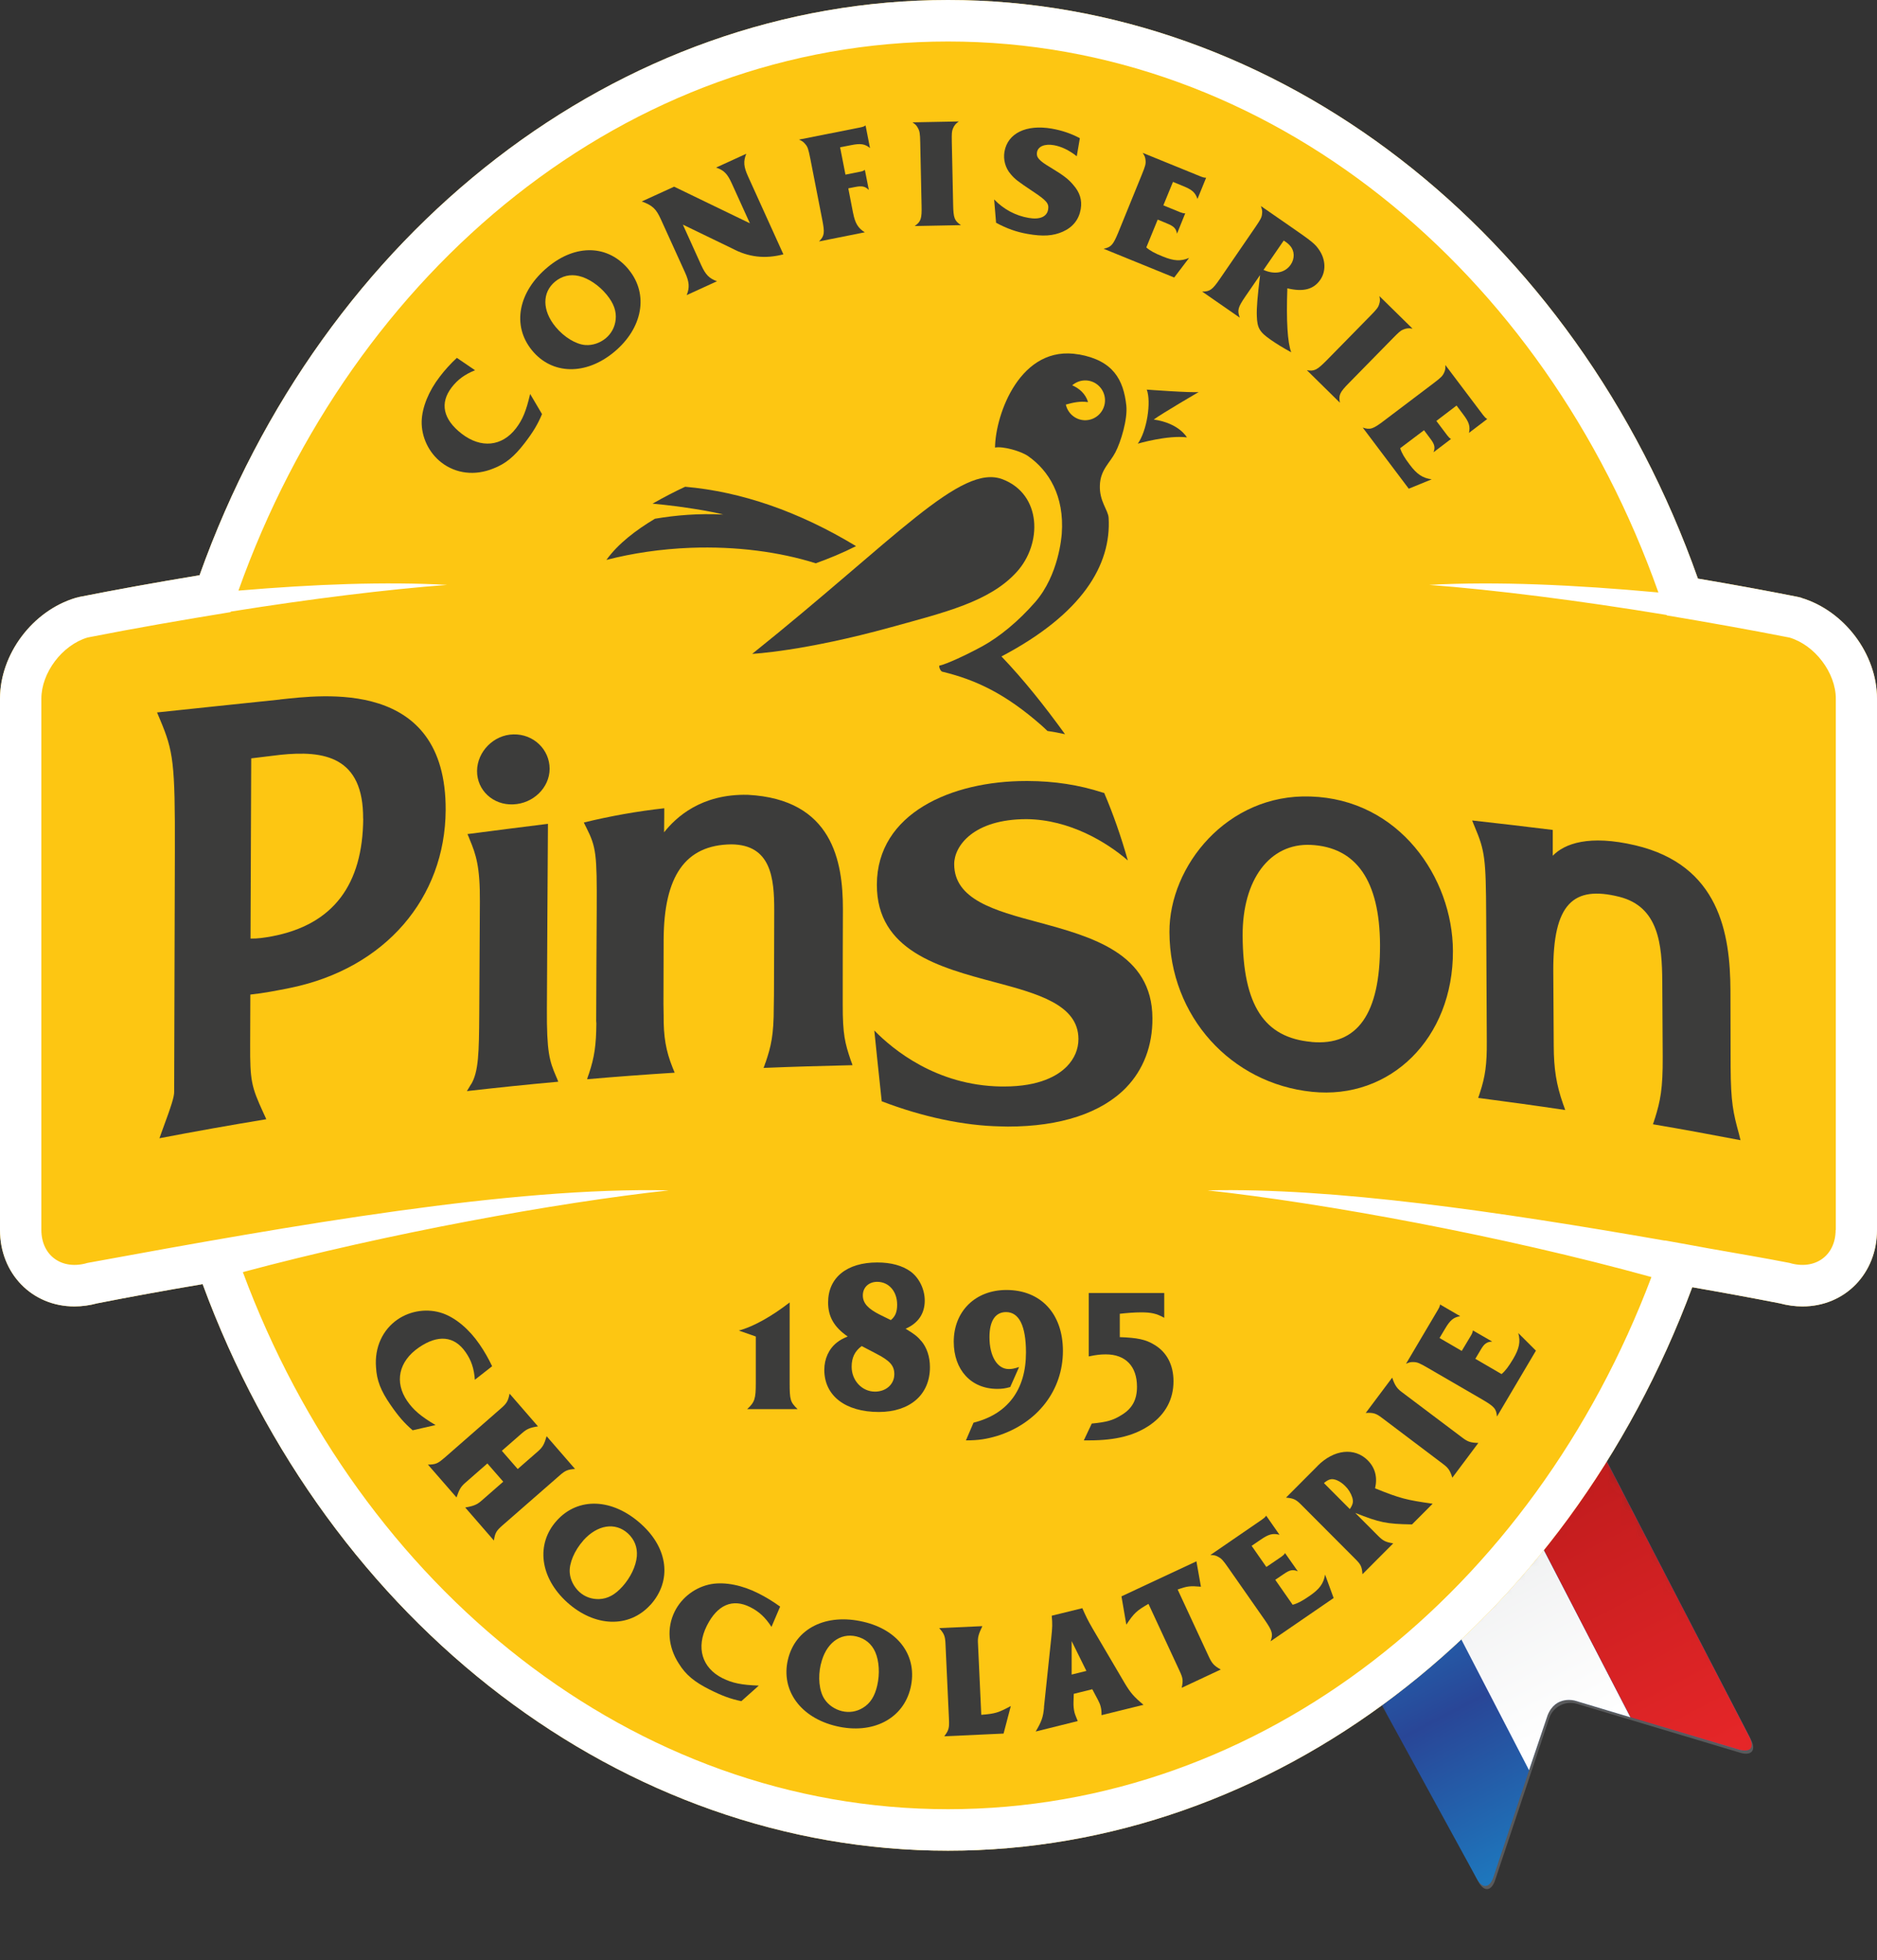 <svg width="136" height="142" viewBox="0 0 136 142" fill="none" xmlns="http://www.w3.org/2000/svg">
<rect x="0" y="0" width="136" height="142" fill="#333333" stroke="none"/>
<g clip-path="url(#clip0_1113_197)">
<mask id="mask0_1113_197" style="mask-type:luminance" maskUnits="userSpaceOnUse" x="99" y="103" width="30" height="39">
<path d="M99.984 126.869L103.249 134.066L107.76 142L114.999 125.786L126.11 129.663L128.704 126.721L116.04 103.81C114.226 107.559 110.98 111.629 110.98 111.629C106.201 117.679 99.186 121.203 99.186 121.203L99.978 126.875L99.984 126.869Z" fill="white"/>
</mask>
<g mask="url(#mask0_1113_197)">
<path d="M83.462 90.64L107.115 136.303C107.511 137.065 108.054 137.027 108.328 136.206L112.251 124.459C112.526 123.645 113.421 123.177 114.245 123.421L126.09 126.971C126.915 127.215 127.26 126.792 126.87 126.029L103.217 80.367L83.468 90.64H83.462Z" fill="#595A5C"/>
<path d="M98.924 121.332L106.993 136.078C107.389 136.841 107.932 136.802 108.207 135.982L112.13 124.235C112.405 123.421 113.299 122.953 114.123 123.197L125.969 126.747C126.793 126.991 127.138 126.568 126.748 125.805L115.638 104.355L113.753 107.847L110.993 111.635L107.888 115L105.511 117.108L103.192 118.839L98.93 121.338L98.924 121.332Z" fill="url(#paint0_linear_1113_197)"/>
<path d="M89.531 87.192L96.885 83.372L118.136 124.401L114.117 123.197C114.117 123.197 112.724 122.786 112.136 124.248L110.788 128.234L89.531 87.192Z" fill="url(#paint1_linear_1113_197)"/>
<path d="M96.885 83.366L103.089 80.136L126.742 125.799C126.742 125.799 127.438 127.035 126.09 126.773L118.142 124.401L96.892 83.372L96.885 83.366Z" fill="url(#paint2_linear_1113_197)"/>
</g>
<path d="M130.518 43.304L130.237 43.234C128.007 42.792 125.637 42.356 123.024 41.914C114.136 16.759 92.509 0 68.69 0C44.871 0 23.391 16.663 14.459 41.67C11.213 42.208 8.421 42.715 5.763 43.24L5.482 43.311C2.358 44.246 0 47.387 0 50.617V89.102C0 92.261 2.319 94.639 5.392 94.639C5.942 94.639 6.498 94.562 7.041 94.415C9.398 93.953 11.871 93.498 14.682 93.024C23.761 117.679 45.172 134.066 68.69 134.066C92.209 134.066 113.497 117.762 122.615 93.248C124.896 93.645 126.991 94.03 128.953 94.415C129.502 94.562 130.058 94.639 130.601 94.639C133.674 94.639 136 92.261 136 89.102V50.617C136 47.387 133.642 44.253 130.518 43.311V43.304Z" fill="#FDC612"/>
<path d="M20.292 50.675C17.328 50.989 14.357 51.29 11.379 51.61C11.456 51.796 11.526 51.969 11.603 52.142C12.561 54.424 12.689 55.244 12.67 61.659C12.657 67.632 12.638 73.131 12.619 79.091C12.619 79.45 12.459 79.988 11.762 81.873C11.692 82.071 11.622 82.257 11.552 82.456C14.127 81.962 16.714 81.501 19.295 81.078C19.225 80.911 19.142 80.745 19.072 80.591C18.216 78.713 18.113 78.309 18.126 75.65C18.126 75.65 18.139 72.753 18.139 72.048C19.116 71.945 20.056 71.759 21.046 71.561C27.933 70.144 32.253 65.03 32.291 58.692C32.342 49.085 23.276 50.36 20.298 50.668M26.317 59.301C26.285 64.05 24.177 66.985 19.692 67.831C19.168 67.927 18.65 68.004 18.152 67.991C18.171 63.633 18.184 59.288 18.203 54.936C18.688 54.879 20.311 54.68 20.311 54.68C23.487 54.347 26.336 54.808 26.311 59.307L26.317 59.301Z" fill="#3C3C3B"/>
<path d="M37.179 58.269C38.629 58.218 39.817 57.064 39.824 55.699C39.824 54.289 38.654 53.167 37.204 53.2C35.779 53.225 34.578 54.443 34.565 55.846C34.553 57.243 35.728 58.333 37.172 58.269M34.131 78.54C34.029 78.7 33.926 78.873 33.831 79.04C36.041 78.79 38.239 78.559 40.45 78.361C40.399 78.219 40.341 78.085 40.284 77.957C39.817 76.861 39.606 76.239 39.626 73.048C39.651 68.6 39.67 64.133 39.702 59.679C37.754 59.922 35.811 60.166 33.869 60.422C33.933 60.544 33.984 60.685 34.035 60.82C34.489 61.903 34.789 62.794 34.77 65.331C34.757 68.177 34.738 70.619 34.725 73.471C34.706 76.252 34.68 77.63 34.137 78.546L34.131 78.54Z" fill="#3C3C3B"/>
<path d="M55.458 76.983C55.413 77.124 55.375 77.245 55.324 77.361C57.471 77.271 59.624 77.213 61.771 77.162C61.726 77.04 61.688 76.912 61.636 76.79C61.227 75.573 61.055 74.945 61.061 72.753V72.612C61.061 70.567 61.061 68.324 61.074 65.844C61.074 62.422 60.333 57.897 54.18 57.577C50.8 57.5 48.973 59.211 48.117 60.294C48.13 59.615 48.13 58.551 48.13 58.551C46.168 58.769 44.226 59.115 42.303 59.583C42.36 59.705 42.418 59.833 42.488 59.961C43.197 61.371 43.255 61.871 43.236 65.85C43.216 68.555 43.21 71.253 43.197 73.958L43.21 74.144C43.197 75.707 43.069 76.592 42.673 77.777C42.622 77.906 42.578 78.04 42.539 78.181C44.654 77.995 46.762 77.841 48.884 77.707C48.833 77.579 48.775 77.444 48.73 77.329C48.251 76.13 48.072 75.111 48.085 73.56L48.072 72.727C48.072 71.157 48.085 69.593 48.085 68.042C48.111 63.511 49.618 61.204 52.992 61.166C55.867 61.191 56.103 63.607 56.097 65.96C56.097 68.01 56.084 70.055 56.078 72.106L56.065 72.932C56.065 75.002 55.867 75.797 55.464 76.989" fill="#3C3C3B"/>
<path d="M94.943 57.699C88.912 57.493 84.714 62.749 84.733 67.517C84.752 73.637 89.206 78.489 95.052 79.091C100.732 79.687 105.3 75.22 105.274 68.882C105.249 63.575 101.377 57.891 94.943 57.699ZM95.026 75.477C91.595 75.169 90.062 72.83 90.036 67.767C90.023 63.723 91.991 61.076 94.962 61.204C98.272 61.358 99.965 63.806 99.991 68.433C100.01 73.439 98.355 75.778 95.033 75.483L95.026 75.477Z" fill="#3C3C3B"/>
<path d="M119.899 81.033C119.861 81.174 119.816 81.302 119.765 81.443C121.886 81.802 124.008 82.193 126.11 82.597C126.078 82.449 126.033 82.296 125.995 82.129C125.579 80.616 125.407 79.841 125.394 77.277C125.394 74.631 125.381 74.4 125.381 71.759C125.368 67.632 124.576 62.672 118.487 61.236C115.139 60.448 113.35 61.114 112.507 61.992C112.507 61.268 112.507 60.121 112.507 60.121C110.558 59.877 108.616 59.653 106.667 59.435C106.725 59.596 106.795 59.749 106.853 59.897C107.587 61.633 107.664 62.178 107.683 66.35C107.696 69.183 107.715 72.618 107.728 75.451C107.741 77.092 107.613 77.995 107.236 79.136C107.191 79.277 107.153 79.405 107.102 79.533C109.21 79.809 111.312 80.097 113.408 80.411C113.357 80.257 113.306 80.104 113.248 79.956C112.763 78.559 112.584 77.431 112.577 75.746C112.565 74.047 112.558 72.054 112.545 70.362C112.52 65.453 114.002 64.133 117.331 64.966C120.187 65.69 120.423 68.414 120.442 71.119C120.455 73.451 120.462 74.214 120.474 76.54C120.487 78.886 120.302 79.751 119.906 81.027" fill="#3C3C3B"/>
<path d="M82.44 32.14C82.44 32.14 84.593 31.506 85.998 31.685C85.998 31.685 85.449 30.66 83.596 30.391C84.165 29.968 86.855 28.397 86.855 28.397C86.388 28.468 83.091 28.224 83.091 28.224C83.43 29.141 83.091 31.23 82.44 32.14Z" fill="#3C3C3B"/>
<path d="M63.885 79.777C66.818 80.905 69.866 81.552 72.492 81.597L73.022 81.61C76.836 81.61 79.801 80.629 81.59 78.79C82.849 77.489 83.513 75.752 83.5 73.765C83.487 69.042 79.073 67.85 75.188 66.799C72.076 65.966 69.137 65.165 69.137 62.595C69.137 61.287 70.53 59.339 74.383 59.339C77.507 59.371 80.203 61.018 81.718 62.332C81.232 60.614 80.663 58.98 80.005 57.442L79.877 57.41C78.184 56.859 76.383 56.583 74.485 56.577H74.332C68.965 56.577 63.547 58.903 63.534 64.082C63.521 68.869 68.058 70.08 72.051 71.144C75.181 71.977 78.133 72.778 78.14 75.265C78.14 76.002 77.852 76.681 77.309 77.245C76.657 77.912 75.341 78.707 72.754 78.707H72.517C67.834 78.63 64.69 76.021 63.349 74.65L63.559 76.694L63.885 79.77V79.777Z" fill="#3C3C3B"/>
<path d="M54.493 47.374C64.914 39.023 69.61 33.55 72.651 34.723C75.488 35.819 75.526 39.389 73.667 41.433C71.712 43.593 68.441 44.362 64.575 45.432C58.225 47.188 54.493 47.367 54.493 47.367" fill="#3C3C3B"/>
<path d="M47.459 37.575C46.098 38.389 44.795 39.369 43.938 40.561C45.823 40.074 47.887 39.767 50.047 39.683C53.362 39.562 56.474 39.978 59.106 40.805C60.039 40.472 61.042 40.062 62.026 39.562C57.867 37.043 53.688 35.614 49.644 35.261C48.916 35.594 48.123 36.011 47.28 36.485C49.535 36.69 51.714 37.081 52.398 37.274C50.602 37.184 48.999 37.319 47.472 37.575" fill="#3C3C3B"/>
<path d="M39.274 29.993C38.968 30.73 38.629 31.294 38.016 32.095C37.255 33.082 36.636 33.595 35.741 33.941C34.419 34.479 33.038 34.319 31.984 33.505C31.071 32.8 30.527 31.66 30.553 30.512C30.585 29.5 31.064 28.32 31.869 27.282C32.227 26.808 32.661 26.334 33.102 25.924L34.419 26.821C33.665 27.128 33.166 27.494 32.725 28.064C31.85 29.205 32.106 30.378 33.447 31.416C34.847 32.499 36.367 32.352 37.383 31.032C37.869 30.397 38.124 29.775 38.412 28.538L39.274 30V29.993Z" fill="#3C3C3B"/>
<path d="M45.555 19.534C47.018 21.316 46.571 23.783 44.488 25.507C42.437 27.205 39.996 27.148 38.552 25.385C37.07 23.584 37.543 21.123 39.696 19.342C41.734 17.65 44.079 17.733 45.555 19.528V19.534ZM40.258 23.681C40.872 24.424 41.728 24.943 42.411 24.994C42.922 25.033 43.466 24.853 43.887 24.507C44.296 24.168 44.552 23.693 44.609 23.155C44.673 22.54 44.469 21.969 43.958 21.348C43.402 20.668 42.635 20.156 41.951 19.995C41.319 19.848 40.731 19.983 40.22 20.399C39.268 21.188 39.281 22.495 40.252 23.674L40.258 23.681Z" fill="#3C3C3B"/>
<path d="M49.759 21.367C49.976 20.829 49.944 20.425 49.638 19.745L47.893 15.907C47.542 15.131 47.293 14.888 46.5 14.593L48.845 13.523L54.334 16.176L53.024 13.292C52.704 12.587 52.462 12.337 51.886 12.138L54.072 11.139C53.848 11.69 53.886 12.081 54.193 12.76L56.761 18.425C55.432 18.771 54.231 18.63 53.056 18.002L49.478 16.272L50.813 19.22C51.126 19.906 51.388 20.169 51.95 20.374L49.752 21.38L49.759 21.367Z" fill="#3C3C3B"/>
<path d="M61.815 15.439C61.956 16.169 62.173 16.528 62.659 16.829L59.343 17.49C59.739 17.092 59.764 16.868 59.579 15.926L58.71 11.485C58.57 10.792 58.525 10.651 58.359 10.453C58.231 10.293 58.122 10.209 57.892 10.113L62.314 9.235C62.531 9.19 62.588 9.171 62.716 9.088L63.036 10.722C62.659 10.421 62.352 10.376 61.656 10.517L60.87 10.671L61.259 12.651L62.32 12.44C62.48 12.408 62.544 12.388 62.665 12.305L62.953 13.766C62.697 13.497 62.454 13.446 61.95 13.548L61.464 13.644L61.815 15.452V15.439Z" fill="#3C3C3B"/>
<path d="M66.275 16.375C66.729 16.054 66.799 15.843 66.773 14.875L66.677 10.35C66.665 9.658 66.633 9.498 66.511 9.28C66.415 9.088 66.32 9.004 66.115 8.863L69.47 8.799C69.246 8.953 69.131 9.094 69.041 9.325C68.965 9.498 68.952 9.684 68.965 10.299L69.061 14.83C69.08 15.791 69.156 15.996 69.629 16.31L66.275 16.375Z" fill="#3C3C3B"/>
<path d="M72.044 14.458C72.728 15.17 73.591 15.625 74.53 15.785C75.328 15.926 75.852 15.708 75.942 15.182C76.018 14.74 75.84 14.529 74.811 13.849C73.731 13.125 73.559 12.997 73.239 12.625C72.843 12.17 72.683 11.574 72.779 10.991C73.009 9.658 74.344 8.998 76.204 9.318C76.945 9.447 77.616 9.677 78.242 10.011L78.018 11.318C77.443 10.869 76.9 10.613 76.357 10.517C75.693 10.402 75.207 10.607 75.137 11.03C75.073 11.395 75.284 11.638 76.095 12.119C77.034 12.689 77.405 12.959 77.775 13.407C78.242 13.939 78.414 14.497 78.306 15.144C78.178 15.9 77.737 16.458 77.002 16.785C76.299 17.092 75.578 17.144 74.447 16.945C73.648 16.804 72.958 16.56 72.172 16.137L72.032 14.458H72.044Z" fill="#3C3C3B"/>
<path d="M83.053 17.919C83.328 18.163 83.653 18.342 84.248 18.579C85.059 18.912 85.557 18.938 86.158 18.682L85.078 20.104L79.967 18.022C80.516 17.9 80.657 17.733 81.028 16.836L82.727 12.664C82.995 12.01 83.027 11.863 83.002 11.613C82.989 11.408 82.931 11.28 82.797 11.074L86.969 12.773C87.168 12.85 87.251 12.875 87.391 12.875L86.765 14.413C86.605 13.952 86.388 13.747 85.724 13.478L84.989 13.177L84.292 14.875L85.513 15.375C85.653 15.426 85.749 15.458 85.877 15.452L85.283 16.926C85.206 16.547 85.059 16.394 84.561 16.189L83.883 15.907L83.059 17.919H83.053Z" fill="#3C3C3B"/>
<path d="M87.104 21.123C87.659 21.123 87.838 21.002 88.388 20.201L90.956 16.458C91.346 15.887 91.423 15.74 91.442 15.496C91.474 15.285 91.442 15.163 91.359 14.926L93.295 16.266C95.141 17.541 95.288 17.663 95.614 18.156C96.055 18.835 96.08 19.662 95.665 20.265C95.18 20.97 94.426 21.162 93.276 20.886C93.192 23.232 93.288 24.815 93.557 25.52C92.969 25.199 92.509 24.918 92.074 24.616C91.263 24.052 91.091 23.758 91.065 22.892C91.039 22.322 91.116 21.457 91.301 19.925L90.234 21.476C89.691 22.271 89.634 22.482 89.832 23.014L87.104 21.123ZM91.55 19.553C92.356 19.912 93.103 19.771 93.518 19.175C93.825 18.733 93.806 18.169 93.474 17.804C93.365 17.675 93.225 17.56 93.014 17.426L91.55 19.553Z" fill="#3C3C3B"/>
<path d="M94.675 26.814C95.224 26.911 95.416 26.814 96.106 26.122L99.281 22.886C99.767 22.392 99.869 22.258 99.933 22.021C100.003 21.816 99.997 21.687 99.946 21.45L102.348 23.809C102.08 23.758 101.895 23.777 101.671 23.873C101.492 23.937 101.358 24.059 100.923 24.501L97.748 27.737C97.071 28.423 96.981 28.615 97.084 29.173L94.688 26.814H94.675Z" fill="#3C3C3B"/>
<path d="M101.454 32.473C101.562 32.819 101.748 33.14 102.137 33.653C102.661 34.358 103.083 34.633 103.735 34.723L102.073 35.402L98.738 30.974C99.275 31.153 99.48 31.083 100.259 30.493L103.85 27.776C104.412 27.353 104.521 27.237 104.629 27.007C104.719 26.821 104.738 26.686 104.725 26.443L107.447 30.051C107.581 30.218 107.632 30.282 107.76 30.352L106.437 31.358C106.533 30.884 106.45 30.589 106.016 30.019L105.536 29.378L104.073 30.493L104.866 31.544C104.961 31.666 105.025 31.736 105.134 31.8L103.869 32.762C103.997 32.397 103.952 32.191 103.62 31.756L103.179 31.166L101.447 32.473H101.454Z" fill="#3C3C3B"/>
<path d="M78.178 25.68C73.936 24.911 72.121 30.019 72.096 32.422C72.645 32.307 74.006 32.678 74.523 33.063C75.98 34.095 77.13 35.915 76.932 38.658C76.913 38.889 76.709 41.651 75.015 43.605C73.757 45.047 72.402 46.137 71.188 46.81C69.974 47.47 68.594 48.105 68.051 48.226C68.038 48.374 68.166 48.669 68.32 48.669C70.741 49.258 72.869 50.277 75.437 52.527C75.603 52.668 75.75 52.815 75.891 52.95C76.325 53.014 76.747 53.091 77.168 53.187C75.68 51.13 74.185 49.252 72.562 47.553C78.408 44.477 80.536 40.927 80.325 37.498C80.286 36.94 79.654 36.319 79.692 35.172C79.724 34.031 80.414 33.544 80.817 32.768C81.219 31.999 81.711 30.365 81.609 29.378C81.405 27.519 80.67 26.122 78.178 25.674V25.68ZM78.683 30.442C77.974 30.468 77.373 29.974 77.226 29.308C77.788 29.147 78.28 29.058 78.759 29.122H78.836C78.644 28.513 78.197 28.135 77.686 27.91C77.929 27.712 78.229 27.571 78.574 27.558C79.366 27.526 80.031 28.148 80.063 28.942C80.095 29.737 79.475 30.41 78.683 30.442Z" fill="#3C3C3B"/>
<path d="M32.176 105.63L36.316 102.009C36.719 101.657 36.815 101.49 36.923 100.958L38.98 103.329C38.405 103.413 38.169 103.522 37.849 103.797L36.361 105.098L37.511 106.418L39 105.117C39.319 104.835 39.44 104.617 39.606 104.041L41.664 106.412C41.121 106.45 40.948 106.534 40.546 106.886L36.406 110.501C35.965 110.885 35.869 111.045 35.786 111.597L33.709 109.206C34.31 109.097 34.546 109.007 34.866 108.732L36.463 107.335L35.313 106.015L33.716 107.412C33.396 107.687 33.269 107.905 33.077 108.476L31.007 106.098C31.563 106.091 31.729 106.015 32.169 105.63H32.176Z" fill="#3C3C3B"/>
<path d="M71.175 117.807C70.907 118.364 70.843 118.595 70.856 118.954L71.099 124.222C72.115 124.145 72.338 124.068 73.239 123.587L72.715 125.581L68.415 125.779C68.741 125.35 68.786 125.183 68.76 124.574L68.505 119.056C68.479 118.512 68.403 118.339 68.051 117.941L71.169 117.8L71.175 117.807Z" fill="#3C3C3B"/>
<path d="M75.641 123.677L76.165 118.704C76.255 117.839 76.261 117.672 76.204 117.044L78.421 116.499C78.689 117.102 78.791 117.326 79.162 117.967L81.513 121.966C81.909 122.62 82.146 122.908 82.855 123.498L79.814 124.248C79.814 123.959 79.794 123.812 79.756 123.652C79.718 123.491 79.654 123.331 79.558 123.152L79.143 122.37L77.801 122.703L77.782 123.305C77.775 123.555 77.795 123.805 77.852 124.043C77.897 124.222 77.974 124.382 78.088 124.677L75.041 125.433C75.463 124.722 75.584 124.401 75.648 123.677H75.641ZM77.648 121.306L78.715 121.043L77.648 118.883V121.306Z" fill="#3C3C3B"/>
<path d="M81.258 115.641L86.688 113.103L87.014 114.942C86.228 114.878 86.043 114.891 85.328 115.147L87.596 120.031C87.819 120.505 87.966 120.671 88.452 120.941L85.621 122.267C85.736 121.735 85.711 121.562 85.468 121.043L83.213 116.185C82.363 116.679 82.178 116.839 81.609 117.691L81.258 115.647V115.641Z" fill="#3C3C3B"/>
<path d="M95.461 106.194C96.649 104.996 98.144 104.829 99.103 105.79C99.639 106.329 99.818 107.014 99.633 107.815C101.447 108.552 101.907 108.661 103.805 108.931L102.31 110.43C100.438 110.398 99.984 110.302 98.195 109.597L99.85 111.257C100.227 111.635 100.412 111.712 100.949 111.802L98.719 114.038C98.681 113.487 98.598 113.327 98.189 112.923L94.272 108.995C93.902 108.623 93.729 108.54 93.18 108.488L95.467 106.194H95.461ZM97.806 109.315C98.036 108.975 98.067 108.79 97.984 108.488C97.882 108.174 97.71 107.886 97.467 107.649C97.09 107.271 96.63 107.072 96.336 107.181C96.221 107.219 96.074 107.303 95.927 107.437L97.799 109.315H97.806Z" fill="#3C3C3B"/>
<path d="M100.872 99.798C101.064 100.356 101.217 100.573 101.543 100.823L105.952 104.143C106.342 104.438 106.552 104.515 107.115 104.528L105.23 107.046C105.064 106.508 104.93 106.329 104.533 106.034L100.118 102.701C99.703 102.387 99.505 102.323 98.956 102.355L100.872 99.798Z" fill="#3C3C3B"/>
<path d="M65.975 122.274C65.444 124.523 63.221 125.664 60.595 125.042C58.007 124.433 56.57 122.453 57.087 120.236C57.618 117.961 59.854 116.845 62.569 117.486C65.144 118.089 66.505 120.011 65.975 122.274ZM59.471 120.563C59.253 121.498 59.355 122.498 59.733 123.075C60.014 123.511 60.486 123.831 61.017 123.959C61.534 124.081 62.065 123.998 62.525 123.716C63.055 123.395 63.381 122.883 63.56 122.101C63.758 121.248 63.7 120.325 63.419 119.678C63.157 119.082 62.684 118.698 62.052 118.544C60.851 118.262 59.822 119.063 59.477 120.556L59.471 120.563Z" fill="#3C3C3B"/>
<path d="M47.133 116.249C45.587 117.961 43.089 117.877 41.089 116.07C39.115 114.282 38.814 111.853 40.335 110.161C41.894 108.424 44.392 108.533 46.462 110.411C48.43 112.186 48.686 114.525 47.133 116.256V116.249ZM42.264 111.597C41.626 112.314 41.229 113.237 41.281 113.923C41.319 114.436 41.574 114.948 41.977 115.32C42.373 115.679 42.878 115.858 43.414 115.839C44.034 115.814 44.565 115.525 45.101 114.929C45.689 114.275 46.085 113.442 46.143 112.737C46.194 112.09 45.977 111.526 45.491 111.077C44.577 110.251 43.287 110.449 42.264 111.59V111.597Z" fill="#3C3C3B"/>
<path d="M29.908 103.618C29.301 103.099 28.873 102.605 28.298 101.772C27.588 100.746 27.295 99.997 27.244 99.042C27.135 97.613 27.71 96.344 28.802 95.587C29.754 94.934 30.994 94.761 32.08 95.139C33.032 95.478 34.003 96.299 34.744 97.382C35.083 97.869 35.403 98.433 35.658 98.971L34.406 99.952C34.348 99.138 34.15 98.548 33.741 97.959C32.923 96.773 31.735 96.658 30.342 97.619C28.886 98.625 28.566 100.118 29.505 101.49C29.959 102.144 30.47 102.586 31.556 103.233L29.901 103.611L29.908 103.618Z" fill="#3C3C3B"/>
<path d="M53.72 123.235C52.941 123.075 52.327 122.85 51.42 122.395C50.308 121.838 49.689 121.325 49.184 120.511C48.404 119.306 48.296 117.922 48.89 116.73C49.407 115.698 50.417 114.948 51.548 114.75C52.545 114.583 53.791 114.833 54.96 115.429C55.49 115.692 56.039 116.032 56.525 116.384L55.899 117.852C55.452 117.166 55.005 116.749 54.359 116.422C53.075 115.775 51.976 116.256 51.216 117.768C50.423 119.351 50.858 120.819 52.347 121.569C53.056 121.921 53.72 122.062 54.979 122.107L53.714 123.235H53.72Z" fill="#3C3C3B"/>
<path d="M93.665 116.249C94.023 116.153 94.349 115.98 94.879 115.615C95.608 115.115 95.902 114.718 96.01 114.064L96.63 115.762L92.062 118.896C92.253 118.371 92.196 118.159 91.634 117.345L89.014 113.596C88.605 113.007 88.496 112.898 88.266 112.776C88.081 112.673 87.947 112.648 87.698 112.648L91.423 110.091C91.595 109.969 91.666 109.911 91.742 109.796L92.707 111.18C92.228 111.058 91.934 111.129 91.346 111.533L90.688 111.981L91.755 113.513L92.848 112.769C92.969 112.68 93.046 112.616 93.109 112.507L94.036 113.827C93.672 113.679 93.461 113.718 93.014 114.026L92.4 114.442L93.665 116.256V116.249Z" fill="#3C3C3B"/>
<path d="M108.795 99.542C109.076 99.305 109.3 99.003 109.632 98.452C110.079 97.696 110.181 97.202 110.009 96.568L111.287 97.843L108.463 102.618C108.418 102.054 108.271 101.894 107.421 101.394L103.466 99.099C102.847 98.74 102.706 98.683 102.444 98.67C102.233 98.657 102.099 98.689 101.875 98.792L104.176 94.902C104.284 94.716 104.323 94.639 104.342 94.498L105.798 95.344C105.313 95.434 105.076 95.626 104.712 96.241L104.303 96.927L105.913 97.862L106.591 96.728C106.667 96.594 106.706 96.504 106.718 96.376L108.118 97.183C107.722 97.209 107.549 97.324 107.274 97.798L106.897 98.433L108.801 99.542H108.795Z" fill="#3C3C3B"/>
<path d="M57.215 100.144C57.215 101.426 57.26 101.56 57.79 102.08H54.136C54.685 101.573 54.762 101.336 54.762 100.189V96.818L53.535 96.388C54.576 96.106 55.892 95.376 57.215 94.35V100.144Z" fill="#3C3C3B"/>
<path d="M66.741 97.126C67.157 97.613 67.38 98.285 67.38 99.042C67.38 101.028 65.936 102.285 63.675 102.285C61.247 102.285 59.726 101.105 59.726 99.234C59.726 98.433 60.058 97.702 60.646 97.247C60.857 97.081 61.036 96.978 61.419 96.818C60.429 96.132 60.001 95.376 60.001 94.35C60.001 92.55 61.362 91.454 63.559 91.454C64.563 91.454 65.374 91.678 65.975 92.107C66.601 92.569 67.003 93.396 67.003 94.216C67.003 95.152 66.537 95.85 65.617 96.254C66.23 96.626 66.486 96.818 66.735 97.132L66.741 97.126ZM62.435 97.51C61.93 97.882 61.707 98.356 61.707 99.01C61.707 100.003 62.454 100.811 63.4 100.811C64.198 100.811 64.799 100.279 64.799 99.548C64.799 98.926 64.48 98.567 63.464 98.048L62.435 97.51ZM64.55 95.626C64.876 95.357 65.004 95.03 65.004 94.511C65.004 93.549 64.403 92.857 63.559 92.857C62.946 92.857 62.518 93.261 62.518 93.838C62.518 94.415 62.908 94.818 63.783 95.254L64.543 95.626H64.55Z" fill="#3C3C3B"/>
<path d="M73.201 100.477C72.837 100.58 72.613 100.612 72.255 100.612C70.37 100.612 69.105 99.247 69.105 97.196C69.105 94.998 70.664 93.447 72.92 93.447C75.418 93.447 77.015 95.171 77.015 97.862C77.015 100.714 75.175 103.092 72.268 104.015C71.469 104.252 70.894 104.342 69.987 104.342L70.537 103.06C73.016 102.438 74.338 100.67 74.338 97.978C74.338 96.062 73.846 95.049 72.894 95.049C72.121 95.049 71.693 95.683 71.693 96.863C71.693 98.241 72.255 99.176 73.092 99.176C73.303 99.176 73.463 99.151 73.84 99.029L73.201 100.471V100.477Z" fill="#3C3C3B"/>
<path d="M84.363 95.466C83.8 95.152 83.417 95.068 82.669 95.068C82.216 95.068 81.628 95.113 81.136 95.171V96.863C82.414 96.908 83.015 97.036 83.615 97.401C84.535 97.933 85.027 98.875 85.027 100.061C85.027 101.355 84.452 102.426 83.372 103.195C82.248 103.983 80.874 104.342 78.919 104.342H78.529L79.104 103.124C80.184 103.022 80.663 102.887 81.277 102.496C82.037 102.035 82.382 101.394 82.382 100.458C82.382 98.971 81.551 98.112 80.127 98.112C79.737 98.112 79.443 98.144 78.887 98.26V93.665H84.356V95.466H84.363Z" fill="#3C3C3B"/>
<path d="M130.518 43.304L130.237 43.234C128.007 42.792 125.637 42.356 123.024 41.914C114.136 16.759 92.509 0 68.69 0C44.871 0 23.391 16.663 14.459 41.67C11.213 42.208 8.421 42.715 5.763 43.24L5.482 43.311C2.358 44.246 0 47.387 0 50.617V89.102C0 92.261 2.319 94.639 5.392 94.639C5.942 94.639 6.498 94.562 7.041 94.415C9.398 93.953 11.871 93.498 14.682 93.024C23.761 117.679 45.172 134.066 68.69 134.066C92.209 134.066 113.497 117.762 122.615 93.248C124.896 93.645 126.991 94.03 128.953 94.415C129.502 94.562 130.058 94.639 130.601 94.639C133.674 94.639 136 92.261 136 89.102V50.617C136 47.387 133.642 44.253 130.518 43.311V43.304ZM133.003 89.095C133.003 90.967 131.502 92.037 129.656 91.486C127.784 91.121 125.905 90.806 124.027 90.473C123.976 90.46 123.931 90.454 123.88 90.448C122.794 90.255 121.714 90.044 120.628 89.858V89.871C108.482 87.749 96.643 86.025 87.487 86.231C95.946 87.153 108.865 89.525 119.656 92.511C111.101 115.179 91.525 131.06 68.69 131.06C45.855 131.06 26.081 115.012 17.596 92.152C28.106 89.339 40.341 87.115 48.462 86.231C37.051 85.981 21.493 88.704 6.344 91.486C4.504 92.037 2.997 90.973 2.997 89.095V50.61C2.997 48.739 4.498 46.733 6.344 46.182C9.788 45.502 13.251 44.907 16.708 44.343C16.708 44.33 16.721 44.317 16.721 44.304C22.541 43.375 28.068 42.696 32.4 42.369C27.921 42.125 22.784 42.317 17.276 42.785C25.582 19.464 45.453 3.006 68.69 3.006C91.927 3.006 111.887 19.528 120.161 42.92C114.092 42.362 108.424 42.106 103.549 42.369C108.265 42.727 114.379 43.497 120.755 44.548C120.755 44.56 120.768 44.567 120.768 44.58C123.739 45.08 126.71 45.605 129.668 46.188C131.508 46.739 133.016 48.745 133.016 50.617V89.102L133.003 89.095Z" fill="white"/>
</g>
<defs>
<linearGradient id="paint0_linear_1113_197" x1="117.101" y1="131.83" x2="105.614" y2="109.766" gradientUnits="userSpaceOnUse">
<stop offset="0.02" stop-color="#1E76BC"/>
<stop offset="0.5" stop-color="#294697"/>
<stop offset="0.94" stop-color="#1E76BC"/>
<stop offset="0.96" stop-color="#2160A2"/>
<stop offset="0.99" stop-color="#263771"/>
<stop offset="1" stop-color="#29285E"/>
</linearGradient>
<linearGradient id="paint1_linear_1113_197" x1="114.514" y1="126.455" x2="93.261" y2="85.632" gradientUnits="userSpaceOnUse">
<stop offset="0.02" stop-color="white"/>
<stop offset="0.51" stop-color="#E7E8E9"/>
<stop offset="0.93" stop-color="#ECECED"/>
<stop offset="0.97" stop-color="#9D9E9F"/>
<stop offset="0.99" stop-color="#6C6C6E"/>
<stop offset="1" stop-color="#595A5C"/>
</linearGradient>
<linearGradient id="paint2_linear_1113_197" x1="124.077" y1="128.314" x2="100.048" y2="82.157" gradientUnits="userSpaceOnUse">
<stop offset="0.02" stop-color="#E52628"/>
<stop offset="0.51" stop-color="#BC1B1C"/>
<stop offset="0.94" stop-color="#E63B3B"/>
<stop offset="0.96" stop-color="#BA3035"/>
<stop offset="0.99" stop-color="#892330"/>
<stop offset="1" stop-color="#761F2E"/>
</linearGradient>
<clipPath id="clip0_1113_197">
<rect width="136" height="142" fill="white"/>
</clipPath>
</defs>
</svg>
